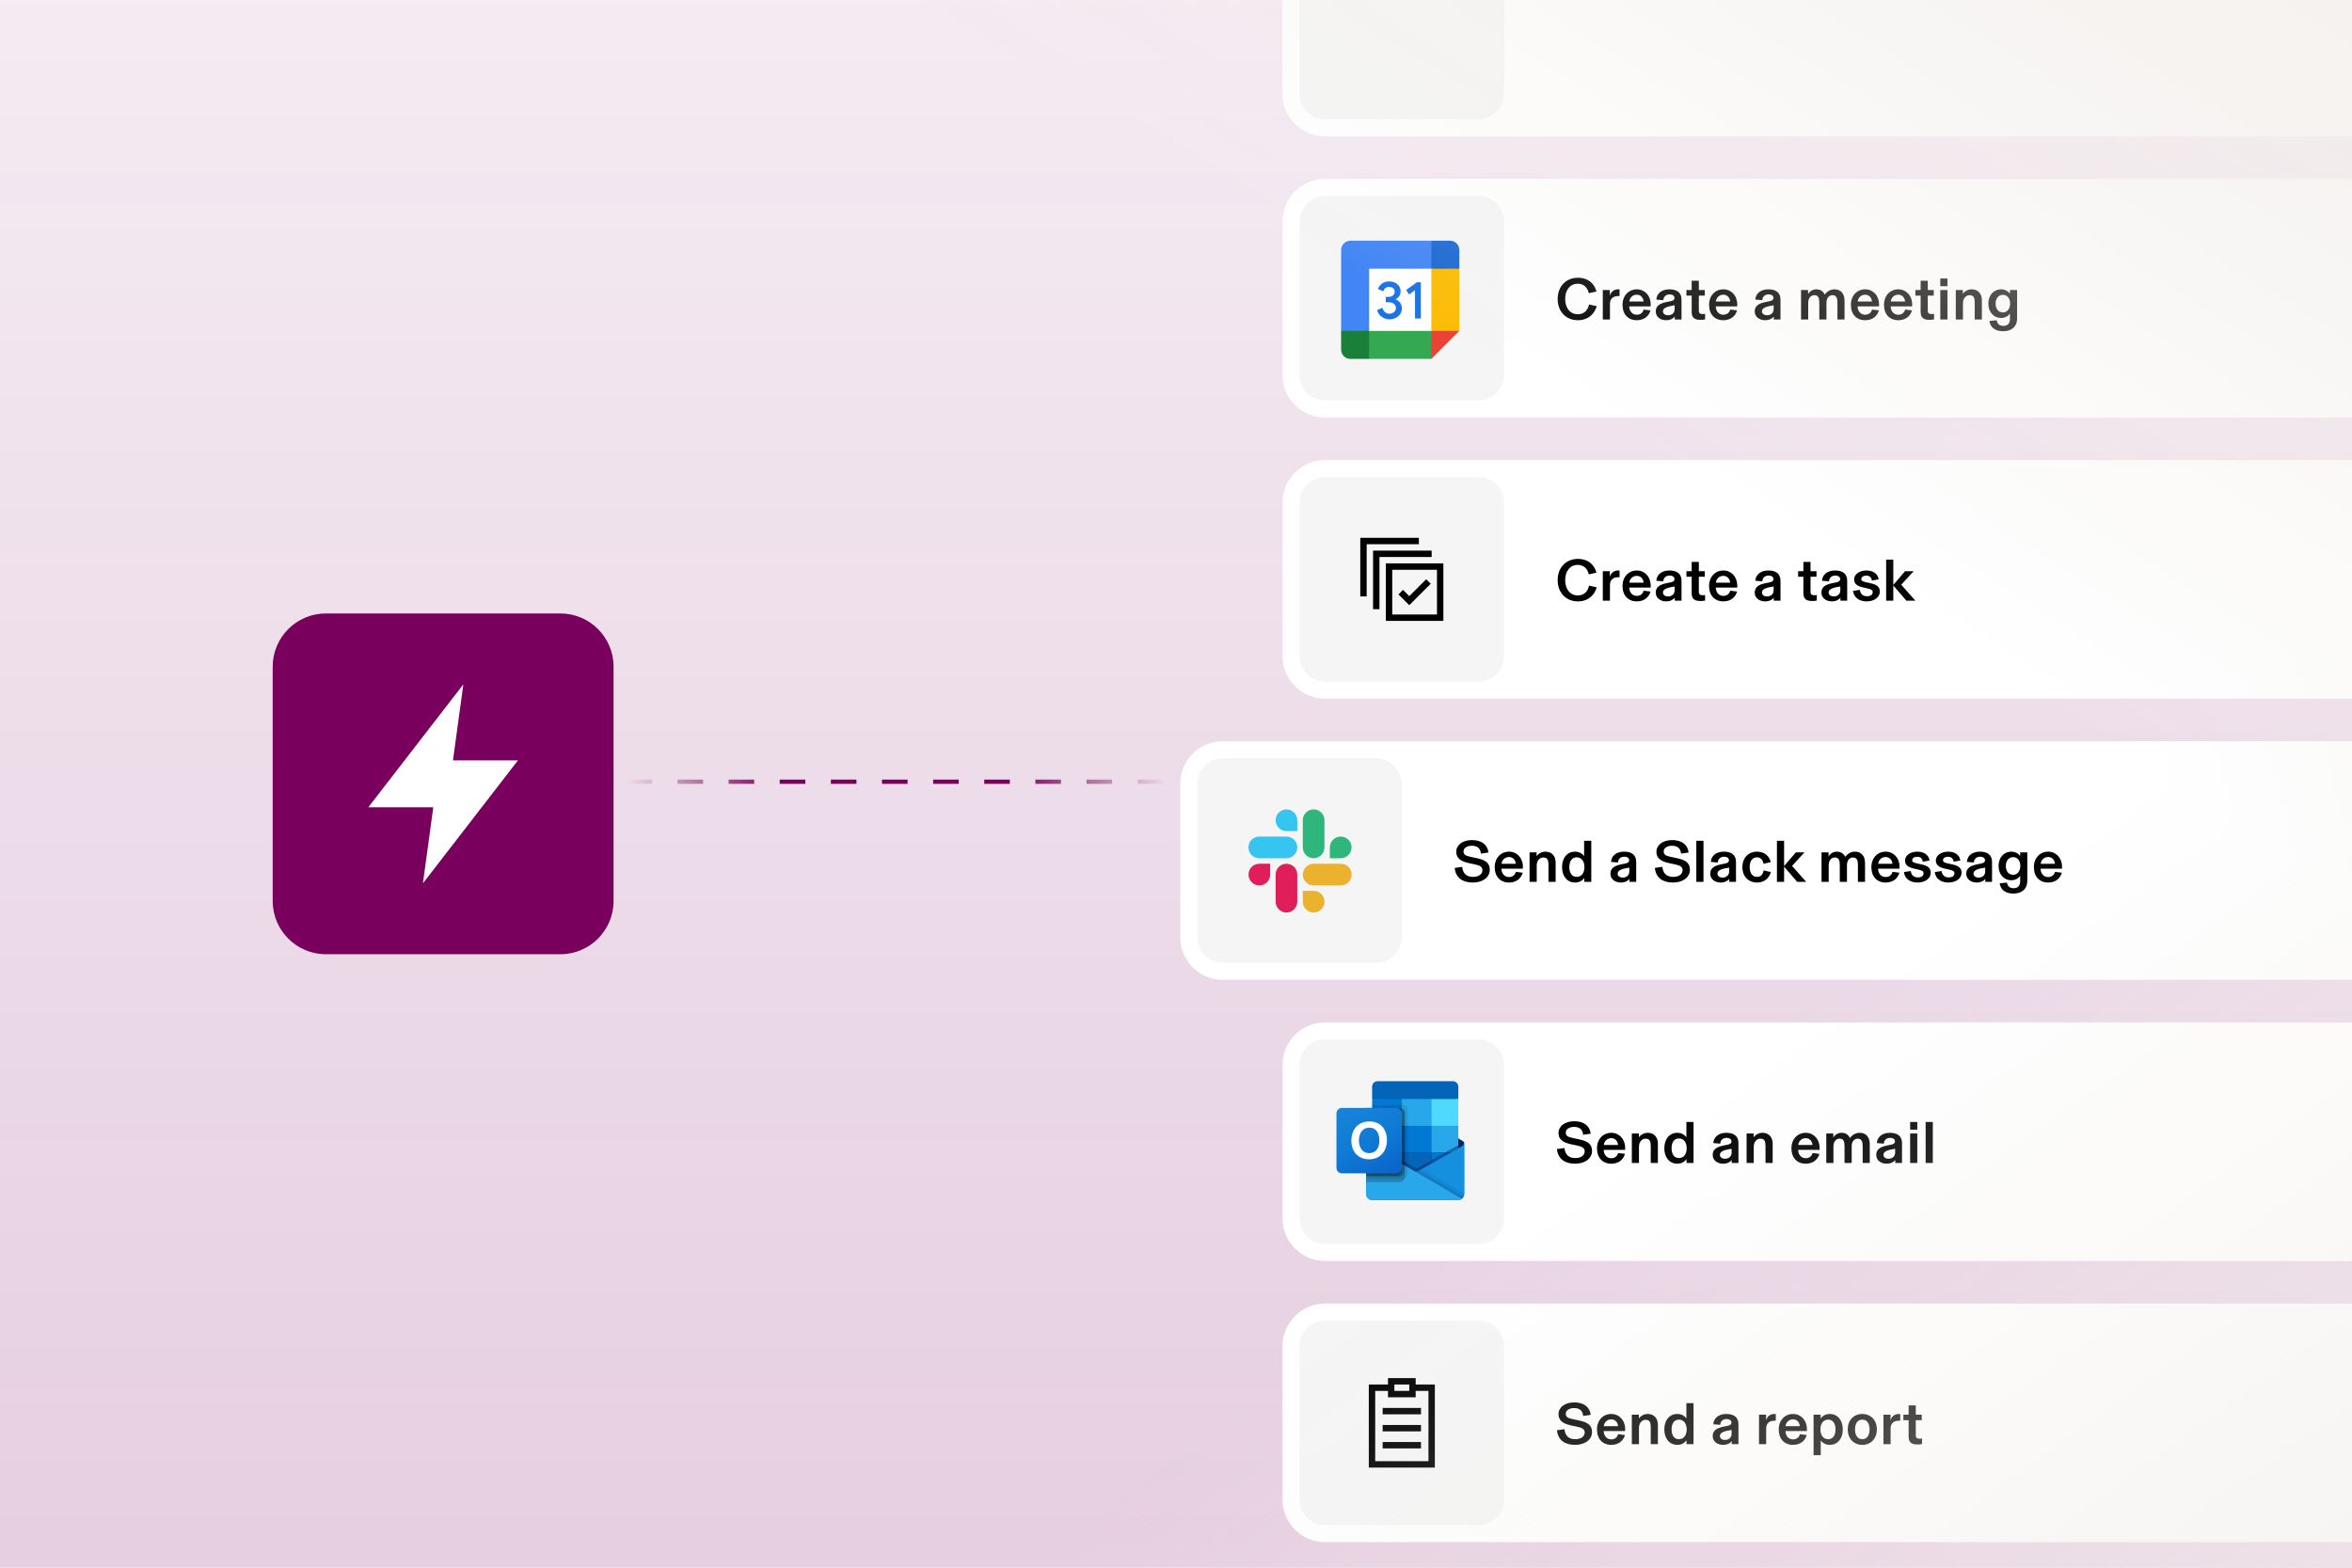 <svg width="552" height="368" viewBox="0 0 552 368" fill="none" xmlns="http://www.w3.org/2000/svg">
<g clip-path="url(#clip0_8947_8231)">
<rect width="552" height="368" fill="white"/>
<rect width="552" height="368" fill="url(#paint0_linear_8947_8231)"/>
<line x1="147" y1="183.5" x2="274" y2="183.5" stroke="url(#paint1_linear_8947_8231)" stroke-dasharray="6 6"/>
<path d="M131.5 144H76.5C69.596 144 64 149.596 64 156.5V211.5C64 218.404 69.596 224 76.5 224H131.5C138.404 224 144 218.404 144 211.5V156.5C144 149.596 138.404 144 131.5 144Z" fill="#7A005D"/>
<path d="M106.309 178.5L108.745 160.642L86.445 189.5H101.691L99.256 207.358L121.555 178.5L106.309 178.5Z" fill="white"/>
<g filter="url(#filter0_d_8947_8231)">
<path d="M301 -32C301 -37.523 305.477 -42 311 -42H592C597.523 -42 602 -37.523 602 -32V4C602 9.523 597.523 14 592 14H311C305.477 14 301 9.523 301 4V-32Z" fill="white"/>
<g clip-path="url(#clip1_8947_8231)">
<rect width="48" height="48" transform="translate(305 -38)" fill="#F5F5F5"/>
</g>
</g>
<g filter="url(#filter1_d_8947_8231)">
<path d="M301 34C301 28.477 305.477 24 311 24H592C597.523 24 602 28.477 602 34V70C602 75.523 597.523 80 592 80H311C305.477 80 301 75.523 301 70V34Z" fill="white"/>
<g clip-path="url(#clip2_8947_8231)">
<rect width="48" height="48" transform="translate(305 28)" fill="#F5F5F5"/>
<g clip-path="url(#clip3_8947_8231)">
<path d="M335.928 45.072L329.355 44.342L321.322 45.072L320.592 52.375L321.322 59.678L328.625 60.59L335.928 59.678L336.658 52.193L335.928 45.072Z" fill="white"/>
<path d="M324.318 56.403C323.773 56.034 323.395 55.495 323.188 54.783L324.455 54.261C324.57 54.699 324.771 55.039 325.058 55.28C325.343 55.521 325.689 55.639 326.095 55.639C326.509 55.639 326.865 55.513 327.163 55.261C327.46 55.009 327.61 54.688 327.61 54.299C327.61 53.901 327.453 53.576 327.139 53.324C326.825 53.073 326.431 52.947 325.96 52.947H325.228V51.692H325.885C326.29 51.692 326.631 51.583 326.909 51.364C327.186 51.145 327.325 50.845 327.325 50.464C327.325 50.124 327.201 49.854 326.953 49.651C326.705 49.449 326.39 49.346 326.009 49.346C325.636 49.346 325.341 49.445 325.122 49.644C324.902 49.843 324.744 50.088 324.643 50.376L323.389 49.854C323.555 49.383 323.86 48.967 324.307 48.607C324.755 48.247 325.326 48.067 326.02 48.067C326.533 48.067 326.995 48.165 327.404 48.364C327.813 48.563 328.134 48.839 328.366 49.189C328.598 49.542 328.713 49.936 328.713 50.374C328.713 50.822 328.605 51.199 328.39 51.51C328.174 51.82 327.909 52.057 327.595 52.224V52.298C328.01 52.472 328.348 52.737 328.614 53.093C328.879 53.449 329.012 53.874 329.012 54.371C329.012 54.867 328.886 55.311 328.634 55.7C328.382 56.089 328.033 56.395 327.592 56.618C327.148 56.841 326.65 56.954 326.096 56.954C325.456 56.956 324.864 56.771 324.318 56.403Z" fill="#1A73E8"/>
<path d="M332.094 50.115L330.71 51.121L330.014 50.066L332.51 48.265H333.467V56.757H332.094V50.115Z" fill="#1A73E8"/>
<path d="M335.928 66.25L342.5 59.678L339.214 58.217L335.928 59.678L334.467 62.964L335.928 66.25Z" fill="#EA4335"/>
<path d="M319.862 62.964L321.322 66.25H335.928V59.678H321.322L319.862 62.964Z" fill="#34A853"/>
<path d="M316.941 38.5C315.73 38.5 314.75 39.48 314.75 40.691V59.678L318.036 61.138L321.322 59.678V45.072H335.928L337.388 41.786L335.928 38.5H316.941Z" fill="#4285F4"/>
<path d="M314.75 59.678V64.059C314.75 65.27 315.73 66.25 316.941 66.25H321.322V59.678H314.75Z" fill="#188038"/>
<path d="M335.928 45.072V59.678H342.5V45.072L339.214 43.612L335.928 45.072Z" fill="#FBBC04"/>
<path d="M342.5 45.072V40.691C342.5 39.48 341.52 38.5 340.309 38.5H335.928V45.072H342.5Z" fill="#1967D2"/>
</g>
</g>
<path d="M370.32 57.168C367.52 57.168 365.574 55.124 365.574 52.184C365.574 49.286 367.478 47.2 370.334 47.2C372.91 47.2 374.296 48.81 374.674 50.434L372.868 50.826C372.686 49.762 371.874 48.6 370.292 48.6C368.444 48.6 367.338 50.126 367.338 52.184C367.338 54.242 368.444 55.768 370.32 55.768C371.916 55.768 372.686 54.676 372.938 53.472L374.744 53.864C374.226 55.712 372.728 57.168 370.32 57.168ZM379.765 49.916C379.877 49.916 379.975 49.916 380.101 49.93V51.512C379.961 51.498 379.905 51.498 379.807 51.498C378.575 51.498 377.847 52.114 377.847 53.332V57H376.167V50.084H377.819V51.414C378.043 50.602 378.701 49.916 379.765 49.916ZM387.404 53.43V53.92H382.364C382.42 55.096 383.092 55.88 384.156 55.88C385.024 55.88 385.584 55.362 385.752 54.662L387.362 54.858C387.054 56.006 386.074 57.168 384.142 57.168C382.112 57.168 380.796 55.782 380.796 53.556C380.796 51.4 382.224 49.916 384.156 49.916C386.018 49.916 387.404 51.414 387.404 53.43ZM382.392 52.772H385.738C385.682 51.932 385.108 51.176 384.142 51.176C383.148 51.176 382.49 51.904 382.392 52.772ZM391.029 57.168C389.741 57.168 388.593 56.412 388.593 55.096C388.593 53.808 389.531 53.234 391.071 52.912L392.023 52.716C392.639 52.59 392.989 52.436 392.989 51.904C392.989 51.456 392.583 51.106 391.841 51.106C390.973 51.106 390.413 51.652 390.371 52.464L388.733 52.324C388.817 50.91 389.979 49.916 391.785 49.916C393.563 49.916 394.641 50.672 394.641 52.324V57H393.059V56.314H393.045C392.723 56.776 391.995 57.168 391.029 57.168ZM391.491 56.006C392.373 56.006 393.031 55.46 393.031 54.564V53.668C392.205 53.794 391.561 53.934 391.127 54.116C390.623 54.326 390.287 54.606 390.287 55.068C390.287 55.67 390.805 56.006 391.491 56.006ZM399.071 57.084C398.119 57.084 397.433 56.804 397.167 56.132C397.055 55.852 397.027 55.502 397.027 55.096V51.386H395.795V50.084H397.027V47.9H398.707V50.084H400.107V51.386H398.707V54.956C398.707 55.53 399.043 55.726 399.589 55.726C399.827 55.726 399.967 55.712 400.177 55.684V56.972C399.785 57.056 399.449 57.084 399.071 57.084ZM407.718 53.43V53.92H402.678C402.734 55.096 403.406 55.88 404.47 55.88C405.338 55.88 405.898 55.362 406.066 54.662L407.676 54.858C407.368 56.006 406.388 57.168 404.456 57.168C402.426 57.168 401.11 55.782 401.11 53.556C401.11 51.4 402.538 49.916 404.47 49.916C406.332 49.916 407.718 51.414 407.718 53.43ZM402.706 52.772H406.052C405.996 51.932 405.422 51.176 404.456 51.176C403.462 51.176 402.804 51.904 402.706 52.772ZM414.26 57.168C412.972 57.168 411.824 56.412 411.824 55.096C411.824 53.808 412.762 53.234 414.302 52.912L415.254 52.716C415.87 52.59 416.22 52.436 416.22 51.904C416.22 51.456 415.814 51.106 415.072 51.106C414.204 51.106 413.644 51.652 413.602 52.464L411.964 52.324C412.048 50.91 413.21 49.916 415.016 49.916C416.794 49.916 417.872 50.672 417.872 52.324V57H416.29V56.314H416.276C415.954 56.776 415.226 57.168 414.26 57.168ZM414.722 56.006C415.604 56.006 416.262 55.46 416.262 54.564V53.668C415.436 53.794 414.792 53.934 414.358 54.116C413.854 54.326 413.518 54.606 413.518 55.068C413.518 55.67 414.036 56.006 414.722 56.006ZM424.376 57H422.696V50.084H424.348V50.994L424.376 50.98C424.684 50.476 425.342 49.916 426.308 49.916C427.204 49.916 427.918 50.378 428.24 51.134C428.618 50.686 429.304 49.916 430.55 49.916C431.95 49.916 432.902 50.854 432.902 52.576V57H431.236V53.024C431.236 52.002 430.998 51.288 430.06 51.288C429.318 51.288 428.66 51.89 428.66 53.094V57H426.98V53.094C426.98 51.988 426.784 51.288 425.818 51.288C425.076 51.288 424.376 51.89 424.376 53.094V57ZM441.001 53.43V53.92H435.961C436.017 55.096 436.689 55.88 437.753 55.88C438.621 55.88 439.181 55.362 439.349 54.662L440.959 54.858C440.651 56.006 439.671 57.168 437.739 57.168C435.709 57.168 434.393 55.782 434.393 53.556C434.393 51.4 435.821 49.916 437.753 49.916C439.615 49.916 441.001 51.414 441.001 53.43ZM435.989 52.772H439.335C439.279 51.932 438.705 51.176 437.739 51.176C436.745 51.176 436.087 51.904 435.989 52.772ZM448.771 53.43V53.92H443.731C443.787 55.096 444.459 55.88 445.523 55.88C446.391 55.88 446.951 55.362 447.119 54.662L448.729 54.858C448.421 56.006 447.441 57.168 445.509 57.168C443.479 57.168 442.163 55.782 442.163 53.556C442.163 51.4 443.591 49.916 445.523 49.916C447.385 49.916 448.771 51.414 448.771 53.43ZM443.759 52.772H447.105C447.049 51.932 446.475 51.176 445.509 51.176C444.515 51.176 443.857 51.904 443.759 52.772ZM452.805 57.084C451.853 57.084 451.167 56.804 450.901 56.132C450.789 55.852 450.761 55.502 450.761 55.096V51.386H449.529V50.084H450.761V47.9H452.441V50.084H453.841V51.386H452.441V54.956C452.441 55.53 452.777 55.726 453.323 55.726C453.561 55.726 453.701 55.712 453.911 55.684V56.972C453.519 57.056 453.183 57.084 452.805 57.084ZM457.054 49.188H455.374V47.368H457.054V49.188ZM457.054 57H455.374V50.084H457.054V57ZM460.694 57H459.014V50.084H460.666V50.952H460.68C461.058 50.434 461.786 49.916 462.78 49.916C464.068 49.916 465.132 50.798 465.132 52.436V57H463.452V53.066C463.452 51.946 463.256 51.288 462.234 51.288C461.366 51.288 460.694 52.1 460.694 53.136V57ZM470.124 59.758C468.29 59.758 467.072 58.834 466.918 57.336L468.626 57.182C468.766 58.064 469.284 58.498 470.194 58.498C471.104 58.498 471.72 58.008 471.72 56.874V55.614C471.3 56.202 470.586 56.636 469.62 56.636C467.94 56.636 466.652 55.278 466.652 53.276C466.652 51.274 467.94 49.916 469.62 49.916C470.586 49.916 471.3 50.35 471.72 50.938V50.084H473.4V56.748C473.4 58.778 472 59.758 470.124 59.758ZM470.068 55.348C471.076 55.348 471.762 54.48 471.762 53.276C471.762 52.072 471.118 51.204 470.068 51.204C468.99 51.204 468.36 52.128 468.36 53.276C468.36 54.424 468.976 55.348 470.068 55.348Z" fill="black"/>
</g>
<g filter="url(#filter2_d_8947_8231)">
<path d="M301 100C301 94.477 305.477 90 311 90H592C597.523 90 602 94.477 602 100V136C602 141.523 597.523 146 592 146H311C305.477 146 301 141.523 301 136V100Z" fill="white"/>
<path d="M305 100C305 96.686 307.686 94 311 94H347C350.314 94 353 96.686 353 100V136C353 139.314 350.314 142 347 142H311C307.686 142 305 139.314 305 136V100Z" fill="#F5F5F5"/>
<path d="M319.25 108.25H333V109.75H320.75V122H319.25V108.25Z" fill="black"/>
<path d="M336 111.25H322.25V125H323.75V112.75H336V111.25Z" fill="black"/>
<path d="M330.75 124.061L335.78 119.031L334.719 117.97L330.749 121.94L329.279 120.47L328.218 121.531L330.748 124.061H330.75Z" fill="black"/>
<path d="M338.75 114.25H325.25V127.75H338.75V114.25ZM326.75 126.25V115.75H337.25V126.25H326.75Z" fill="black"/>
<path d="M370.32 123.168C367.52 123.168 365.574 121.124 365.574 118.184C365.574 115.286 367.478 113.2 370.334 113.2C372.91 113.2 374.296 114.81 374.674 116.434L372.868 116.826C372.686 115.762 371.874 114.6 370.292 114.6C368.444 114.6 367.338 116.126 367.338 118.184C367.338 120.242 368.444 121.768 370.32 121.768C371.916 121.768 372.686 120.676 372.938 119.472L374.744 119.864C374.226 121.712 372.728 123.168 370.32 123.168ZM379.765 115.916C379.877 115.916 379.975 115.916 380.101 115.93V117.512C379.961 117.498 379.905 117.498 379.807 117.498C378.575 117.498 377.847 118.114 377.847 119.332V123H376.167V116.084H377.819V117.414C378.043 116.602 378.701 115.916 379.765 115.916ZM387.404 119.43V119.92H382.364C382.42 121.096 383.092 121.88 384.156 121.88C385.024 121.88 385.584 121.362 385.752 120.662L387.362 120.858C387.054 122.006 386.074 123.168 384.142 123.168C382.112 123.168 380.796 121.782 380.796 119.556C380.796 117.4 382.224 115.916 384.156 115.916C386.018 115.916 387.404 117.414 387.404 119.43ZM382.392 118.772H385.738C385.682 117.932 385.108 117.176 384.142 117.176C383.148 117.176 382.49 117.904 382.392 118.772ZM391.029 123.168C389.741 123.168 388.593 122.412 388.593 121.096C388.593 119.808 389.531 119.234 391.071 118.912L392.023 118.716C392.639 118.59 392.989 118.436 392.989 117.904C392.989 117.456 392.583 117.106 391.841 117.106C390.973 117.106 390.413 117.652 390.371 118.464L388.733 118.324C388.817 116.91 389.979 115.916 391.785 115.916C393.563 115.916 394.641 116.672 394.641 118.324V123H393.059V122.314H393.045C392.723 122.776 391.995 123.168 391.029 123.168ZM391.491 122.006C392.373 122.006 393.031 121.46 393.031 120.564V119.668C392.205 119.794 391.561 119.934 391.127 120.116C390.623 120.326 390.287 120.606 390.287 121.068C390.287 121.67 390.805 122.006 391.491 122.006ZM399.071 123.084C398.119 123.084 397.433 122.804 397.167 122.132C397.055 121.852 397.027 121.502 397.027 121.096V117.386H395.795V116.084H397.027V113.9H398.707V116.084H400.107V117.386H398.707V120.956C398.707 121.53 399.043 121.726 399.589 121.726C399.827 121.726 399.967 121.712 400.177 121.684V122.972C399.785 123.056 399.449 123.084 399.071 123.084ZM407.718 119.43V119.92H402.678C402.734 121.096 403.406 121.88 404.47 121.88C405.338 121.88 405.898 121.362 406.066 120.662L407.676 120.858C407.368 122.006 406.388 123.168 404.456 123.168C402.426 123.168 401.11 121.782 401.11 119.556C401.11 117.4 402.538 115.916 404.47 115.916C406.332 115.916 407.718 117.414 407.718 119.43ZM402.706 118.772H406.052C405.996 117.932 405.422 117.176 404.456 117.176C403.462 117.176 402.804 117.904 402.706 118.772ZM414.26 123.168C412.972 123.168 411.824 122.412 411.824 121.096C411.824 119.808 412.762 119.234 414.302 118.912L415.254 118.716C415.87 118.59 416.22 118.436 416.22 117.904C416.22 117.456 415.814 117.106 415.072 117.106C414.204 117.106 413.644 117.652 413.602 118.464L411.964 118.324C412.048 116.91 413.21 115.916 415.016 115.916C416.794 115.916 417.872 116.672 417.872 118.324V123H416.29V122.314H416.276C415.954 122.776 415.226 123.168 414.26 123.168ZM414.722 122.006C415.604 122.006 416.262 121.46 416.262 120.564V119.668C415.436 119.794 414.792 119.934 414.358 120.116C413.854 120.326 413.518 120.606 413.518 121.068C413.518 121.67 414.036 122.006 414.722 122.006ZM425.286 123.084C424.334 123.084 423.648 122.804 423.382 122.132C423.27 121.852 423.242 121.502 423.242 121.096V117.386H422.01V116.084H423.242V113.9H424.922V116.084H426.322V117.386H424.922V120.956C424.922 121.53 425.258 121.726 425.804 121.726C426.042 121.726 426.182 121.712 426.392 121.684V122.972C426 123.056 425.664 123.084 425.286 123.084ZM429.912 123.168C428.624 123.168 427.476 122.412 427.476 121.096C427.476 119.808 428.414 119.234 429.954 118.912L430.906 118.716C431.522 118.59 431.872 118.436 431.872 117.904C431.872 117.456 431.466 117.106 430.724 117.106C429.856 117.106 429.296 117.652 429.254 118.464L427.616 118.324C427.7 116.91 428.862 115.916 430.668 115.916C432.446 115.916 433.524 116.672 433.524 118.324V123H431.942V122.314H431.928C431.606 122.776 430.878 123.168 429.912 123.168ZM430.374 122.006C431.256 122.006 431.914 121.46 431.914 120.564V119.668C431.088 119.794 430.444 119.934 430.01 120.116C429.506 120.326 429.17 120.606 429.17 121.068C429.17 121.67 429.688 122.006 430.374 122.006ZM438.106 123.168C436.384 123.168 435.068 122.3 434.9 120.704L436.496 120.466C436.622 121.474 437.252 121.964 438.204 121.964C439.016 121.964 439.506 121.6 439.506 121.012C439.506 120.55 439.24 120.34 438.288 120.13L437.238 119.892C435.992 119.612 435.152 119.122 435.152 118.002C435.152 116.798 436.398 115.916 438.05 115.916C439.604 115.916 440.738 116.7 440.906 118.002L439.31 118.282C439.268 117.638 438.834 117.12 438.022 117.12C437.294 117.12 436.832 117.456 436.832 117.932C436.832 118.394 437.28 118.52 438.022 118.688L439.072 118.926C440.458 119.234 441.186 119.724 441.186 120.872C441.186 122.258 439.8 123.168 438.106 123.168ZM446.21 119.262L449.528 123H447.414L444.348 119.444V123H442.668V113.368H444.348V119.304L447.106 116.084H449.136L446.21 119.262Z" fill="black"/>
</g>
<g filter="url(#filter3_d_8947_8231)">
<path d="M277 166C277 160.477 281.477 156 287 156H592C597.523 156 602 160.477 602 166V202C602 207.523 597.523 212 592 212H287C281.477 212 277 207.523 277 202V166Z" fill="white"/>
<g clip-path="url(#clip4_8947_8231)">
<rect width="48" height="48" transform="translate(281 160)" fill="#F5F5F5"/>
<path d="M298.106 187.3C298.106 188.707 296.969 189.844 295.562 189.844C294.156 189.844 293.019 188.707 293.019 187.3C293.019 185.894 294.156 184.757 295.562 184.757H298.106V187.3ZM299.378 187.3C299.378 185.894 300.515 184.757 301.921 184.757C303.328 184.757 304.465 185.894 304.465 187.3V193.659C304.465 195.066 303.328 196.203 301.921 196.203C300.515 196.203 299.378 195.066 299.378 193.659V187.3Z" fill="#E01E5A"/>
<path d="M301.922 177.087C300.515 177.087 299.378 175.95 299.378 174.544C299.378 173.137 300.515 172 301.922 172C303.328 172 304.465 173.137 304.465 174.544V177.087H301.922ZM301.922 178.378C303.328 178.378 304.465 179.515 304.465 180.922C304.465 182.329 303.328 183.466 301.922 183.466H295.543C294.137 183.466 293 182.329 293 180.922C293 179.515 294.137 178.378 295.543 178.378H301.922Z" fill="#36C5F0"/>
<path d="M312.115 180.922C312.115 179.515 313.252 178.378 314.659 178.378C316.066 178.378 317.203 179.515 317.203 180.922C317.203 182.329 316.066 183.466 314.659 183.466H312.115V180.922ZM310.844 180.922C310.844 182.329 309.707 183.466 308.3 183.466C306.893 183.466 305.756 182.329 305.756 180.922V174.544C305.756 173.137 306.893 172 308.3 172C309.707 172 310.844 173.137 310.844 174.544V180.922Z" fill="#2EB67D"/>
<path d="M308.3 191.116C309.707 191.116 310.844 192.253 310.844 193.659C310.844 195.066 309.707 196.203 308.3 196.203C306.893 196.203 305.756 195.066 305.756 193.659V191.116H308.3ZM308.3 189.844C306.893 189.844 305.756 188.707 305.756 187.3C305.756 185.894 306.893 184.757 308.3 184.757H314.678C316.085 184.757 317.222 185.894 317.222 187.3C317.222 188.707 316.085 189.844 314.678 189.844H308.3Z" fill="#ECB22E"/>
</g>
<path d="M345.69 189.168C343.52 189.168 341.672 188.272 341.406 185.738L343.17 185.486C343.352 187.11 344.22 187.838 345.704 187.838C347.02 187.838 347.916 187.236 347.916 186.256C347.916 185.5 347.356 185.164 346.166 184.912L344.78 184.618C342.932 184.226 341.77 183.526 341.77 181.958C341.77 180.39 343.212 179.2 345.494 179.2C347.664 179.2 349.134 180.264 349.33 182.126L347.552 182.378C347.468 181.202 346.754 180.53 345.452 180.53C344.248 180.53 343.478 181.104 343.478 181.86C343.478 182.686 344.038 182.896 345.2 183.148L346.586 183.442C348.658 183.876 349.638 184.59 349.638 186.13C349.638 188.118 347.748 189.168 345.69 189.168ZM357.411 185.43V185.92H352.371C352.427 187.096 353.099 187.88 354.163 187.88C355.031 187.88 355.591 187.362 355.759 186.662L357.369 186.858C357.061 188.006 356.081 189.168 354.149 189.168C352.119 189.168 350.803 187.782 350.803 185.556C350.803 183.4 352.231 181.916 354.163 181.916C356.025 181.916 357.411 183.414 357.411 185.43ZM352.399 184.772H355.745C355.689 183.932 355.115 183.176 354.149 183.176C353.155 183.176 352.497 183.904 352.399 184.772ZM360.659 189H358.979V182.084H360.631V182.952H360.645C361.023 182.434 361.751 181.916 362.745 181.916C364.033 181.916 365.097 182.798 365.097 184.436V189H363.417V185.066C363.417 183.946 363.221 183.288 362.199 183.288C361.331 183.288 360.659 184.1 360.659 185.136V189ZM369.669 189.168C367.779 189.168 366.603 187.656 366.603 185.542C366.603 183.428 367.779 181.916 369.669 181.916C370.747 181.916 371.433 182.476 371.783 182.952V179.368H373.463V189H371.811V188.09C371.475 188.58 370.789 189.168 369.669 189.168ZM370.033 187.838C371.125 187.838 371.853 186.97 371.853 185.542C371.853 184.114 371.125 183.246 370.033 183.246C368.913 183.246 368.311 184.17 368.311 185.542C368.311 186.914 368.913 187.838 370.033 187.838ZM380.394 189.168C379.106 189.168 377.958 188.412 377.958 187.096C377.958 185.808 378.896 185.234 380.436 184.912L381.388 184.716C382.004 184.59 382.354 184.436 382.354 183.904C382.354 183.456 381.948 183.106 381.206 183.106C380.338 183.106 379.778 183.652 379.736 184.464L378.098 184.324C378.182 182.91 379.344 181.916 381.15 181.916C382.928 181.916 384.006 182.672 384.006 184.324V189H382.424V188.314H382.41C382.088 188.776 381.36 189.168 380.394 189.168ZM380.856 188.006C381.738 188.006 382.396 187.46 382.396 186.564V185.668C381.57 185.794 380.926 185.934 380.492 186.116C379.988 186.326 379.652 186.606 379.652 187.068C379.652 187.67 380.17 188.006 380.856 188.006ZM392.667 189.168C390.497 189.168 388.649 188.272 388.383 185.738L390.147 185.486C390.329 187.11 391.197 187.838 392.681 187.838C393.997 187.838 394.893 187.236 394.893 186.256C394.893 185.5 394.333 185.164 393.143 184.912L391.757 184.618C389.909 184.226 388.747 183.526 388.747 181.958C388.747 180.39 390.189 179.2 392.471 179.2C394.641 179.2 396.111 180.264 396.307 182.126L394.529 182.378C394.445 181.202 393.731 180.53 392.429 180.53C391.225 180.53 390.455 181.104 390.455 181.86C390.455 182.686 391.015 182.896 392.177 183.148L393.563 183.442C395.635 183.876 396.615 184.59 396.615 186.13C396.615 188.118 394.725 189.168 392.667 189.168ZM399.798 189H398.118V179.368H399.798V189ZM403.816 189.168C402.528 189.168 401.38 188.412 401.38 187.096C401.38 185.808 402.318 185.234 403.858 184.912L404.81 184.716C405.426 184.59 405.776 184.436 405.776 183.904C405.776 183.456 405.37 183.106 404.628 183.106C403.76 183.106 403.2 183.652 403.158 184.464L401.52 184.324C401.604 182.91 402.766 181.916 404.572 181.916C406.35 181.916 407.428 182.672 407.428 184.324V189H405.846V188.314H405.832C405.51 188.776 404.782 189.168 403.816 189.168ZM404.278 188.006C405.16 188.006 405.818 187.46 405.818 186.564V185.668C404.992 185.794 404.348 185.934 403.914 186.116C403.41 186.326 403.074 186.606 403.074 187.068C403.074 187.67 403.592 188.006 404.278 188.006ZM412.374 189.168C410.344 189.168 408.93 187.74 408.93 185.556C408.93 183.344 410.372 181.916 412.36 181.916C414.18 181.916 415.23 182.994 415.594 184.366L413.886 184.772C413.76 183.89 413.214 183.246 412.346 183.246C411.31 183.246 410.638 184.114 410.638 185.542C410.638 187.026 411.338 187.838 412.374 187.838C413.214 187.838 413.76 187.292 413.914 186.312L415.622 186.718C415.202 188.076 414.166 189.168 412.374 189.168ZM420.58 185.262L423.898 189H421.784L418.718 185.444V189H417.038V179.368H418.718V185.304L421.476 182.084H423.506L420.58 185.262ZM429.184 189H427.504V182.084H429.156V182.994L429.184 182.98C429.492 182.476 430.15 181.916 431.116 181.916C432.012 181.916 432.726 182.378 433.048 183.134C433.426 182.686 434.112 181.916 435.358 181.916C436.758 181.916 437.71 182.854 437.71 184.576V189H436.044V185.024C436.044 184.002 435.806 183.288 434.868 183.288C434.126 183.288 433.468 183.89 433.468 185.094V189H431.788V185.094C431.788 183.988 431.592 183.288 430.626 183.288C429.884 183.288 429.184 183.89 429.184 185.094V189ZM445.81 185.43V185.92H440.77C440.826 187.096 441.498 187.88 442.562 187.88C443.43 187.88 443.99 187.362 444.158 186.662L445.768 186.858C445.46 188.006 444.48 189.168 442.548 189.168C440.518 189.168 439.202 187.782 439.202 185.556C439.202 183.4 440.63 181.916 442.562 181.916C444.424 181.916 445.81 183.414 445.81 185.43ZM440.798 184.772H444.144C444.088 183.932 443.514 183.176 442.548 183.176C441.554 183.176 440.896 183.904 440.798 184.772ZM450.051 189.168C448.329 189.168 447.013 188.3 446.845 186.704L448.441 186.466C448.567 187.474 449.197 187.964 450.149 187.964C450.961 187.964 451.451 187.6 451.451 187.012C451.451 186.55 451.185 186.34 450.233 186.13L449.183 185.892C447.937 185.612 447.097 185.122 447.097 184.002C447.097 182.798 448.343 181.916 449.995 181.916C451.549 181.916 452.683 182.7 452.851 184.002L451.255 184.282C451.213 183.638 450.779 183.12 449.967 183.12C449.239 183.12 448.777 183.456 448.777 183.932C448.777 184.394 449.225 184.52 449.967 184.688L451.017 184.926C452.403 185.234 453.131 185.724 453.131 186.872C453.131 188.258 451.745 189.168 450.051 189.168ZM457.288 189.168C455.566 189.168 454.25 188.3 454.082 186.704L455.678 186.466C455.804 187.474 456.434 187.964 457.386 187.964C458.198 187.964 458.688 187.6 458.688 187.012C458.688 186.55 458.422 186.34 457.47 186.13L456.42 185.892C455.174 185.612 454.334 185.122 454.334 184.002C454.334 182.798 455.58 181.916 457.232 181.916C458.786 181.916 459.92 182.7 460.088 184.002L458.492 184.282C458.45 183.638 458.016 183.12 457.204 183.12C456.476 183.12 456.014 183.456 456.014 183.932C456.014 184.394 456.462 184.52 457.204 184.688L458.254 184.926C459.64 185.234 460.368 185.724 460.368 186.872C460.368 188.258 458.982 189.168 457.288 189.168ZM463.908 189.168C462.62 189.168 461.472 188.412 461.472 187.096C461.472 185.808 462.41 185.234 463.95 184.912L464.902 184.716C465.518 184.59 465.868 184.436 465.868 183.904C465.868 183.456 465.462 183.106 464.72 183.106C463.852 183.106 463.292 183.652 463.25 184.464L461.612 184.324C461.696 182.91 462.858 181.916 464.664 181.916C466.442 181.916 467.52 182.672 467.52 184.324V189H465.938V188.314H465.924C465.602 188.776 464.874 189.168 463.908 189.168ZM464.37 188.006C465.252 188.006 465.91 187.46 465.91 186.564V185.668C465.084 185.794 464.44 185.934 464.006 186.116C463.502 186.326 463.166 186.606 463.166 187.068C463.166 187.67 463.684 188.006 464.37 188.006ZM472.522 191.758C470.688 191.758 469.47 190.834 469.316 189.336L471.024 189.182C471.164 190.064 471.682 190.498 472.592 190.498C473.502 190.498 474.118 190.008 474.118 188.874V187.614C473.698 188.202 472.984 188.636 472.018 188.636C470.338 188.636 469.05 187.278 469.05 185.276C469.05 183.274 470.338 181.916 472.018 181.916C472.984 181.916 473.698 182.35 474.118 182.938V182.084H475.798V188.748C475.798 190.778 474.398 191.758 472.522 191.758ZM472.466 187.348C473.474 187.348 474.16 186.48 474.16 185.276C474.16 184.072 473.516 183.204 472.466 183.204C471.388 183.204 470.758 184.128 470.758 185.276C470.758 186.424 471.374 187.348 472.466 187.348ZM483.947 185.43V185.92H478.907C478.963 187.096 479.635 187.88 480.699 187.88C481.567 187.88 482.127 187.362 482.295 186.662L483.905 186.858C483.597 188.006 482.617 189.168 480.685 189.168C478.655 189.168 477.339 187.782 477.339 185.556C477.339 183.4 478.767 181.916 480.699 181.916C482.561 181.916 483.947 183.414 483.947 185.43ZM478.935 184.772H482.281C482.225 183.932 481.651 183.176 480.685 183.176C479.691 183.176 479.033 183.904 478.935 184.772Z" fill="black"/>
</g>
<g filter="url(#filter4_d_8947_8231)">
<path d="M301 232C301 226.477 305.477 222 311 222H592C597.523 222 602 226.477 602 232V268C602 273.523 597.523 278 592 278H311C305.477 278 301 273.523 301 268V232Z" fill="white"/>
<g clip-path="url(#clip5_8947_8231)">
<rect width="48" height="48" transform="translate(305 226)" fill="#F5F5F5"/>
<g clip-path="url(#clip6_8947_8231)">
<path d="M343.657 250.448C343.659 250.213 343.538 249.995 343.338 249.872H343.334L343.322 249.865L332.926 243.712C332.881 243.682 332.835 243.654 332.787 243.629C332.385 243.422 331.908 243.422 331.507 243.629C331.459 243.654 331.412 243.682 331.368 243.712L320.972 249.865L320.96 249.872C320.642 250.07 320.545 250.488 320.742 250.805C320.8 250.899 320.881 250.977 320.976 251.033L331.371 257.186C331.416 257.216 331.463 257.244 331.511 257.269C331.912 257.476 332.389 257.476 332.79 257.269C332.838 257.244 332.885 257.216 332.93 257.186L343.325 251.033C343.533 250.912 343.659 250.688 343.657 250.448Z" fill="#0A2767"/>
<path d="M322.184 246.339H329.006V252.593H322.184V246.339ZM342.262 239.983V237.122C342.278 236.407 341.712 235.814 340.997 235.797H323.294C322.579 235.814 322.013 236.407 322.029 237.122V239.983L332.495 242.774L342.262 239.983Z" fill="#0364B8"/>
<path d="M322.029 239.983H329.006V246.262H322.029V239.983Z" fill="#0078D4"/>
<path d="M335.983 239.983H329.006V246.262L335.983 252.541H342.262V246.262L335.983 239.983Z" fill="#28A8EA"/>
<path d="M329.006 246.262H335.983V252.541H329.006V246.262Z" fill="#0078D4"/>
<path d="M329.006 252.541H335.983V258.82H329.006V252.541Z" fill="#0364B8"/>
<path d="M322.184 252.593H329.006V258.277H322.184V252.593Z" fill="#14447D"/>
<path d="M335.983 252.541H342.262V258.82H335.983V252.541Z" fill="#0078D4"/>
<path d="M343.338 250.994L343.324 251.001L332.929 256.848C332.884 256.876 332.838 256.902 332.79 256.926C332.613 257.01 332.421 257.057 332.226 257.065L331.658 256.733C331.61 256.709 331.563 256.682 331.518 256.653L320.984 250.641H320.979L320.634 250.448V262.283C320.639 263.073 321.284 263.709 322.073 263.704H342.24C342.252 263.704 342.263 263.698 342.275 263.698C342.442 263.688 342.606 263.653 342.764 263.596C342.831 263.568 342.897 263.534 342.96 263.495C343.006 263.468 343.087 263.41 343.087 263.41C343.444 263.146 343.656 262.728 343.657 262.283V250.448C343.657 250.674 343.535 250.883 343.338 250.994Z" fill="url(#paint2_linear_8947_8231)"/>
<path opacity="0.5" d="M343.099 250.401V251.127L332.229 258.611L320.976 250.645C320.976 250.642 320.973 250.638 320.969 250.638L319.936 250.018V249.494L320.362 249.487L321.262 250.004L321.283 250.011L321.36 250.059C321.36 250.059 331.936 256.094 331.964 256.108L332.369 256.345C332.404 256.331 332.439 256.318 332.48 256.304C332.501 256.29 342.98 250.394 342.98 250.394L343.099 250.401Z" fill="#0A2767"/>
<path d="M343.338 250.994L343.324 251.002L332.929 256.848C332.884 256.876 332.838 256.903 332.79 256.927C332.386 257.124 331.914 257.124 331.51 256.927C331.462 256.903 331.416 256.877 331.371 256.848L320.975 251.002L320.963 250.994C320.762 250.885 320.636 250.676 320.634 250.448V262.283C320.639 263.073 321.283 263.709 322.073 263.704C322.073 263.704 322.073 263.704 322.073 263.704H342.219C343.008 263.709 343.652 263.073 343.657 262.283C343.657 262.283 343.657 262.283 343.657 262.283V250.448C343.657 250.674 343.535 250.883 343.338 250.994Z" fill="#1490DF"/>
<path opacity="0.1" d="M333.081 256.762L332.925 256.849C332.88 256.878 332.833 256.904 332.785 256.928C332.614 257.012 332.428 257.061 332.237 257.073L336.192 261.75L343.091 263.413C343.281 263.27 343.431 263.082 343.529 262.867L333.081 256.762Z" fill="black"/>
<path opacity="0.05" d="M333.785 256.366L332.925 256.849C332.88 256.878 332.833 256.904 332.785 256.928C332.614 257.012 332.428 257.062 332.237 257.073L334.09 262.182L343.094 263.411C343.448 263.145 343.657 262.727 343.657 262.283V262.131L333.785 256.366Z" fill="black"/>
<path d="M322.092 263.704H342.217C342.526 263.705 342.828 263.608 343.078 263.425L331.657 256.735C331.609 256.711 331.563 256.684 331.518 256.655L320.983 250.642H320.978L320.634 250.448V262.243C320.633 263.049 321.286 263.703 322.092 263.704Z" fill="#28A8EA"/>
<path opacity="0.1" d="M330.401 242.657V257.538C330.4 258.06 330.083 258.529 329.599 258.724C329.449 258.789 329.288 258.822 329.125 258.822H320.634V242.076H322.029V241.378H329.125C329.83 241.381 330.4 241.952 330.401 242.657Z" fill="black"/>
<path opacity="0.2" d="M329.704 243.355V258.236C329.706 258.405 329.67 258.572 329.599 258.725C329.405 259.202 328.942 259.515 328.427 259.518H320.634V242.076H328.427C328.629 242.074 328.829 242.124 329.006 242.223C329.434 242.438 329.704 242.876 329.704 243.355Z" fill="black"/>
<path opacity="0.2" d="M329.704 243.355V256.841C329.7 257.545 329.132 258.116 328.427 258.122H320.634V242.076H328.427C328.629 242.074 328.829 242.124 329.006 242.223C329.434 242.438 329.704 242.876 329.704 243.355Z" fill="black"/>
<path opacity="0.2" d="M329.006 243.355V256.841C329.005 257.546 328.435 258.119 327.729 258.122H320.634V242.076H327.729C328.435 242.076 329.006 242.649 329.006 243.354C329.006 243.354 329.006 243.355 329.006 243.355Z" fill="black"/>
<path d="M314.936 242.076H327.727C328.434 242.076 329.006 242.648 329.006 243.355V256.146C329.006 256.852 328.434 257.425 327.727 257.425H314.936C314.23 257.425 313.657 256.852 313.657 256.146V243.355C313.657 242.648 314.23 242.076 314.936 242.076Z" fill="url(#paint3_linear_8947_8231)"/>
<path d="M317.654 247.44C317.969 246.768 318.478 246.206 319.115 245.826C319.82 245.422 320.624 245.221 321.436 245.244C322.189 245.228 322.932 245.419 323.584 245.796C324.197 246.161 324.691 246.697 325.005 247.338C325.348 248.044 325.519 248.821 325.504 249.605C325.52 250.425 325.345 251.237 324.991 251.977C324.669 252.641 324.16 253.196 323.526 253.573C322.849 253.962 322.078 254.158 321.297 254.139C320.528 254.158 319.769 253.965 319.102 253.581C318.483 253.215 317.984 252.679 317.662 252.037C317.317 251.341 317.145 250.573 317.158 249.796C317.144 248.983 317.313 248.178 317.654 247.44ZM319.211 251.228C319.379 251.652 319.664 252.021 320.033 252.29C320.409 252.552 320.859 252.688 321.317 252.676C321.805 252.696 322.286 252.556 322.687 252.277C323.051 252.009 323.329 251.64 323.485 251.215C323.66 250.741 323.747 250.239 323.74 249.734C323.745 249.224 323.664 248.717 323.5 248.234C323.355 247.798 323.086 247.414 322.727 247.128C322.336 246.836 321.856 246.688 321.369 246.709C320.9 246.697 320.44 246.834 320.055 247.099C319.68 247.369 319.389 247.741 319.218 248.17C318.837 249.154 318.835 250.244 319.212 251.229L319.211 251.228Z" fill="white"/>
<path d="M335.983 239.983H342.262V246.262H335.983V239.983Z" fill="#50D9FF"/>
</g>
</g>
<path d="M369.69 255.168C367.52 255.168 365.672 254.272 365.406 251.738L367.17 251.486C367.352 253.11 368.22 253.838 369.704 253.838C371.02 253.838 371.916 253.236 371.916 252.256C371.916 251.5 371.356 251.164 370.166 250.912L368.78 250.618C366.932 250.226 365.77 249.526 365.77 247.958C365.77 246.39 367.212 245.2 369.494 245.2C371.664 245.2 373.134 246.264 373.33 248.126L371.552 248.378C371.468 247.202 370.754 246.53 369.452 246.53C368.248 246.53 367.478 247.104 367.478 247.86C367.478 248.686 368.038 248.896 369.2 249.148L370.586 249.442C372.658 249.876 373.638 250.59 373.638 252.13C373.638 254.118 371.748 255.168 369.69 255.168ZM381.411 251.43V251.92H376.371C376.427 253.096 377.099 253.88 378.163 253.88C379.031 253.88 379.591 253.362 379.759 252.662L381.369 252.858C381.061 254.006 380.081 255.168 378.149 255.168C376.119 255.168 374.803 253.782 374.803 251.556C374.803 249.4 376.231 247.916 378.163 247.916C380.025 247.916 381.411 249.414 381.411 251.43ZM376.399 250.772H379.745C379.689 249.932 379.115 249.176 378.149 249.176C377.155 249.176 376.497 249.904 376.399 250.772ZM384.659 255H382.979V248.084H384.631V248.952H384.645C385.023 248.434 385.751 247.916 386.745 247.916C388.033 247.916 389.097 248.798 389.097 250.436V255H387.417V251.066C387.417 249.946 387.221 249.288 386.199 249.288C385.331 249.288 384.659 250.1 384.659 251.136V255ZM393.669 255.168C391.779 255.168 390.603 253.656 390.603 251.542C390.603 249.428 391.779 247.916 393.669 247.916C394.747 247.916 395.433 248.476 395.783 248.952V245.368H397.463V255H395.811V254.09C395.475 254.58 394.789 255.168 393.669 255.168ZM394.033 253.838C395.125 253.838 395.853 252.97 395.853 251.542C395.853 250.114 395.125 249.246 394.033 249.246C392.913 249.246 392.311 250.17 392.311 251.542C392.311 252.914 392.913 253.838 394.033 253.838ZM404.394 255.168C403.106 255.168 401.958 254.412 401.958 253.096C401.958 251.808 402.896 251.234 404.436 250.912L405.388 250.716C406.004 250.59 406.354 250.436 406.354 249.904C406.354 249.456 405.948 249.106 405.206 249.106C404.338 249.106 403.778 249.652 403.736 250.464L402.098 250.324C402.182 248.91 403.344 247.916 405.15 247.916C406.928 247.916 408.006 248.672 408.006 250.324V255H406.424V254.314H406.41C406.088 254.776 405.36 255.168 404.394 255.168ZM404.856 254.006C405.738 254.006 406.396 253.46 406.396 252.564V251.668C405.57 251.794 404.926 251.934 404.492 252.116C403.988 252.326 403.652 252.606 403.652 253.068C403.652 253.67 404.17 254.006 404.856 254.006ZM411.595 255H409.915V248.084H411.567V248.952H411.581C411.959 248.434 412.687 247.916 413.681 247.916C414.969 247.916 416.033 248.798 416.033 250.436V255H414.353V251.066C414.353 249.946 414.157 249.288 413.135 249.288C412.267 249.288 411.595 250.1 411.595 251.136V255ZM427.048 251.43V251.92H422.008C422.064 253.096 422.736 253.88 423.8 253.88C424.668 253.88 425.228 253.362 425.396 252.662L427.006 252.858C426.698 254.006 425.718 255.168 423.786 255.168C421.756 255.168 420.44 253.782 420.44 251.556C420.44 249.4 421.868 247.916 423.8 247.916C425.662 247.916 427.048 249.414 427.048 251.43ZM422.036 250.772H425.382C425.326 249.932 424.752 249.176 423.786 249.176C422.792 249.176 422.134 249.904 422.036 250.772ZM430.296 255H428.616V248.084H430.268V248.994L430.296 248.98C430.604 248.476 431.262 247.916 432.228 247.916C433.124 247.916 433.838 248.378 434.16 249.134C434.538 248.686 435.224 247.916 436.47 247.916C437.87 247.916 438.822 248.854 438.822 250.576V255H437.156V251.024C437.156 250.002 436.918 249.288 435.98 249.288C435.238 249.288 434.58 249.89 434.58 251.094V255H432.9V251.094C432.9 249.988 432.704 249.288 431.738 249.288C430.996 249.288 430.296 249.89 430.296 251.094V255ZM442.777 255.168C441.489 255.168 440.341 254.412 440.341 253.096C440.341 251.808 441.279 251.234 442.819 250.912L443.771 250.716C444.387 250.59 444.737 250.436 444.737 249.904C444.737 249.456 444.331 249.106 443.589 249.106C442.721 249.106 442.161 249.652 442.119 250.464L440.481 250.324C440.565 248.91 441.727 247.916 443.533 247.916C445.311 247.916 446.389 248.672 446.389 250.324V255H444.807V254.314H444.793C444.471 254.776 443.743 255.168 442.777 255.168ZM443.239 254.006C444.121 254.006 444.779 253.46 444.779 252.564V251.668C443.953 251.794 443.309 251.934 442.875 252.116C442.371 252.326 442.035 252.606 442.035 253.068C442.035 253.67 442.553 254.006 443.239 254.006ZM449.977 247.188H448.297V245.368H449.977V247.188ZM449.977 255H448.297V248.084H449.977V255ZM453.618 255H451.938V245.368H453.618V255Z" fill="black"/>
</g>
<g filter="url(#filter5_d_8947_8231)">
<path d="M301 298C301 292.477 305.477 288 311 288H592C597.523 288 602 292.477 602 298V334C602 339.523 597.523 344 592 344H311C305.477 344 301 339.523 301 334V298Z" fill="white"/>
<path d="M305 298C305 294.686 307.686 292 311 292H347C350.314 292 353 294.686 353 298V334C353 337.314 350.314 340 347 340H311C307.686 340 305 337.314 305 334V298Z" fill="#F5F5F5"/>
<path d="M324.5 322H333.5V320.5H324.5V322ZM324.5 318H333.5V316.5H324.5V318ZM324.5 314H333.5V312.5H324.5V314ZM332.25 307V305.5H325.75V307H321.25V326.5H336.75V307H332.25ZM327.25 307H330.75V308.5H327.25V307ZM335.25 325H322.75V308.5H325.75V310H332.25V308.5H335.25V325Z" fill="black"/>
<path d="M369.69 321.168C367.52 321.168 365.672 320.272 365.406 317.738L367.17 317.486C367.352 319.11 368.22 319.838 369.704 319.838C371.02 319.838 371.916 319.236 371.916 318.256C371.916 317.5 371.356 317.164 370.166 316.912L368.78 316.618C366.932 316.226 365.77 315.526 365.77 313.958C365.77 312.39 367.212 311.2 369.494 311.2C371.664 311.2 373.134 312.264 373.33 314.126L371.552 314.378C371.468 313.202 370.754 312.53 369.452 312.53C368.248 312.53 367.478 313.104 367.478 313.86C367.478 314.686 368.038 314.896 369.2 315.148L370.586 315.442C372.658 315.876 373.638 316.59 373.638 318.13C373.638 320.118 371.748 321.168 369.69 321.168ZM381.411 317.43V317.92H376.371C376.427 319.096 377.099 319.88 378.163 319.88C379.031 319.88 379.591 319.362 379.759 318.662L381.369 318.858C381.061 320.006 380.081 321.168 378.149 321.168C376.119 321.168 374.803 319.782 374.803 317.556C374.803 315.4 376.231 313.916 378.163 313.916C380.025 313.916 381.411 315.414 381.411 317.43ZM376.399 316.772H379.745C379.689 315.932 379.115 315.176 378.149 315.176C377.155 315.176 376.497 315.904 376.399 316.772ZM384.659 321H382.979V314.084H384.631V314.952H384.645C385.023 314.434 385.751 313.916 386.745 313.916C388.033 313.916 389.097 314.798 389.097 316.436V321H387.417V317.066C387.417 315.946 387.221 315.288 386.199 315.288C385.331 315.288 384.659 316.1 384.659 317.136V321ZM393.669 321.168C391.779 321.168 390.603 319.656 390.603 317.542C390.603 315.428 391.779 313.916 393.669 313.916C394.747 313.916 395.433 314.476 395.783 314.952V311.368H397.463V321H395.811V320.09C395.475 320.58 394.789 321.168 393.669 321.168ZM394.033 319.838C395.125 319.838 395.853 318.97 395.853 317.542C395.853 316.114 395.125 315.246 394.033 315.246C392.913 315.246 392.311 316.17 392.311 317.542C392.311 318.914 392.913 319.838 394.033 319.838ZM404.394 321.168C403.106 321.168 401.958 320.412 401.958 319.096C401.958 317.808 402.896 317.234 404.436 316.912L405.388 316.716C406.004 316.59 406.354 316.436 406.354 315.904C406.354 315.456 405.948 315.106 405.206 315.106C404.338 315.106 403.778 315.652 403.736 316.464L402.098 316.324C402.182 314.91 403.344 313.916 405.15 313.916C406.928 313.916 408.006 314.672 408.006 316.324V321H406.424V320.314H406.41C406.088 320.776 405.36 321.168 404.394 321.168ZM404.856 320.006C405.738 320.006 406.396 319.46 406.396 318.564V317.668C405.57 317.794 404.926 317.934 404.492 318.116C403.988 318.326 403.652 318.606 403.652 319.068C403.652 319.67 404.17 320.006 404.856 320.006ZM416.429 313.916C416.541 313.916 416.639 313.916 416.765 313.93V315.512C416.625 315.498 416.569 315.498 416.471 315.498C415.239 315.498 414.511 316.114 414.511 317.332V321H412.831V314.084H414.483V315.414C414.707 314.602 415.365 313.916 416.429 313.916ZM424.068 317.43V317.92H419.028C419.084 319.096 419.756 319.88 420.82 319.88C421.688 319.88 422.248 319.362 422.416 318.662L424.026 318.858C423.718 320.006 422.738 321.168 420.806 321.168C418.776 321.168 417.46 319.782 417.46 317.556C417.46 315.4 418.888 313.916 420.82 313.916C422.682 313.916 424.068 315.414 424.068 317.43ZM419.056 316.772H422.402C422.346 315.932 421.772 315.176 420.806 315.176C419.812 315.176 419.154 315.904 419.056 316.772ZM427.315 323.59H425.635V314.084H427.287V314.994C427.623 314.504 428.309 313.916 429.429 313.916C431.319 313.916 432.495 315.428 432.495 317.542C432.495 319.656 431.319 321.168 429.429 321.168C428.351 321.168 427.665 320.608 427.315 320.132V323.59ZM429.065 319.838C430.185 319.838 430.787 318.914 430.787 317.542C430.787 316.17 430.185 315.246 429.065 315.246C427.973 315.246 427.245 316.114 427.245 317.542C427.245 318.97 427.973 319.838 429.065 319.838ZM437.071 321.168C435.055 321.168 433.655 319.698 433.655 317.542C433.655 315.386 435.055 313.916 437.071 313.916C439.087 313.916 440.487 315.386 440.487 317.542C440.487 319.698 439.087 321.168 437.071 321.168ZM437.071 319.838C438.247 319.838 438.779 318.83 438.779 317.542C438.779 316.254 438.247 315.246 437.071 315.246C435.895 315.246 435.363 316.254 435.363 317.542C435.363 318.83 435.895 319.838 437.071 319.838ZM445.634 313.916C445.746 313.916 445.844 313.916 445.97 313.93V315.512C445.83 315.498 445.774 315.498 445.676 315.498C444.444 315.498 443.716 316.114 443.716 317.332V321H442.036V314.084H443.688V315.414C443.912 314.602 444.57 313.916 445.634 313.916ZM449.989 321.084C449.037 321.084 448.351 320.804 448.085 320.132C447.973 319.852 447.945 319.502 447.945 319.096V315.386H446.713V314.084H447.945V311.9H449.625V314.084H451.025V315.386H449.625V318.956C449.625 319.53 449.961 319.726 450.507 319.726C450.745 319.726 450.885 319.712 451.095 319.684V320.972C450.703 321.056 450.367 321.084 449.989 321.084Z" fill="black"/>
</g>
<g filter="url(#filter6_d_8947_8231)">
<path d="M301 364C301 358.477 305.477 354 311 354H592C597.523 354 602 358.477 602 364V400C602 405.523 597.523 410 592 410H311C305.477 410 301 405.523 301 400V364Z" fill="white"/>
<g clip-path="url(#clip7_8947_8231)">
<rect width="48" height="48" transform="translate(305 358)" fill="#F5F5F5"/>
</g>
</g>
<rect width="552" height="368" fill="url(#paint4_linear_8947_8231)"/>
<rect y="368" width="368" height="552" transform="rotate(-90 0 368)" fill="url(#paint5_linear_8947_8231)"/>
</g>
<defs>
<filter id="filter0_d_8947_8231" x="265" y="-60" width="373" height="128" filterUnits="userSpaceOnUse" color-interpolation-filters="sRGB">
<feFlood flood-opacity="0" result="BackgroundImageFix"/>
<feColorMatrix in="SourceAlpha" type="matrix" values="0 0 0 0 0 0 0 0 0 0 0 0 0 0 0 0 0 0 127 0" result="hardAlpha"/>
<feMorphology radius="4" operator="erode" in="SourceAlpha" result="effect1_dropShadow_8947_8231"/>
<feOffset dy="18"/>
<feGaussianBlur stdDeviation="20"/>
<feColorMatrix type="matrix" values="0 0 0 0 0.157 0 0 0 0 0.086 0 0 0 0 0.114 0 0 0 0.04 0"/>
<feBlend mode="normal" in2="BackgroundImageFix" result="effect1_dropShadow_8947_8231"/>
<feBlend mode="normal" in="SourceGraphic" in2="effect1_dropShadow_8947_8231" result="shape"/>
</filter>
<filter id="filter1_d_8947_8231" x="265" y="6" width="373" height="128" filterUnits="userSpaceOnUse" color-interpolation-filters="sRGB">
<feFlood flood-opacity="0" result="BackgroundImageFix"/>
<feColorMatrix in="SourceAlpha" type="matrix" values="0 0 0 0 0 0 0 0 0 0 0 0 0 0 0 0 0 0 127 0" result="hardAlpha"/>
<feMorphology radius="4" operator="erode" in="SourceAlpha" result="effect1_dropShadow_8947_8231"/>
<feOffset dy="18"/>
<feGaussianBlur stdDeviation="20"/>
<feColorMatrix type="matrix" values="0 0 0 0 0.157 0 0 0 0 0.086 0 0 0 0 0.114 0 0 0 0.04 0"/>
<feBlend mode="normal" in2="BackgroundImageFix" result="effect1_dropShadow_8947_8231"/>
<feBlend mode="normal" in="SourceGraphic" in2="effect1_dropShadow_8947_8231" result="shape"/>
</filter>
<filter id="filter2_d_8947_8231" x="265" y="72" width="373" height="128" filterUnits="userSpaceOnUse" color-interpolation-filters="sRGB">
<feFlood flood-opacity="0" result="BackgroundImageFix"/>
<feColorMatrix in="SourceAlpha" type="matrix" values="0 0 0 0 0 0 0 0 0 0 0 0 0 0 0 0 0 0 127 0" result="hardAlpha"/>
<feMorphology radius="4" operator="erode" in="SourceAlpha" result="effect1_dropShadow_8947_8231"/>
<feOffset dy="18"/>
<feGaussianBlur stdDeviation="20"/>
<feColorMatrix type="matrix" values="0 0 0 0 0.157 0 0 0 0 0.086 0 0 0 0 0.114 0 0 0 0.04 0"/>
<feBlend mode="normal" in2="BackgroundImageFix" result="effect1_dropShadow_8947_8231"/>
<feBlend mode="normal" in="SourceGraphic" in2="effect1_dropShadow_8947_8231" result="shape"/>
</filter>
<filter id="filter3_d_8947_8231" x="241" y="138" width="397" height="128" filterUnits="userSpaceOnUse" color-interpolation-filters="sRGB">
<feFlood flood-opacity="0" result="BackgroundImageFix"/>
<feColorMatrix in="SourceAlpha" type="matrix" values="0 0 0 0 0 0 0 0 0 0 0 0 0 0 0 0 0 0 127 0" result="hardAlpha"/>
<feMorphology radius="4" operator="erode" in="SourceAlpha" result="effect1_dropShadow_8947_8231"/>
<feOffset dy="18"/>
<feGaussianBlur stdDeviation="20"/>
<feColorMatrix type="matrix" values="0 0 0 0 0.157 0 0 0 0 0.086 0 0 0 0 0.114 0 0 0 0.04 0"/>
<feBlend mode="normal" in2="BackgroundImageFix" result="effect1_dropShadow_8947_8231"/>
<feBlend mode="normal" in="SourceGraphic" in2="effect1_dropShadow_8947_8231" result="shape"/>
</filter>
<filter id="filter4_d_8947_8231" x="265" y="204" width="373" height="128" filterUnits="userSpaceOnUse" color-interpolation-filters="sRGB">
<feFlood flood-opacity="0" result="BackgroundImageFix"/>
<feColorMatrix in="SourceAlpha" type="matrix" values="0 0 0 0 0 0 0 0 0 0 0 0 0 0 0 0 0 0 127 0" result="hardAlpha"/>
<feMorphology radius="4" operator="erode" in="SourceAlpha" result="effect1_dropShadow_8947_8231"/>
<feOffset dy="18"/>
<feGaussianBlur stdDeviation="20"/>
<feColorMatrix type="matrix" values="0 0 0 0 0.157 0 0 0 0 0.086 0 0 0 0 0.114 0 0 0 0.04 0"/>
<feBlend mode="normal" in2="BackgroundImageFix" result="effect1_dropShadow_8947_8231"/>
<feBlend mode="normal" in="SourceGraphic" in2="effect1_dropShadow_8947_8231" result="shape"/>
</filter>
<filter id="filter5_d_8947_8231" x="265" y="270" width="373" height="128" filterUnits="userSpaceOnUse" color-interpolation-filters="sRGB">
<feFlood flood-opacity="0" result="BackgroundImageFix"/>
<feColorMatrix in="SourceAlpha" type="matrix" values="0 0 0 0 0 0 0 0 0 0 0 0 0 0 0 0 0 0 127 0" result="hardAlpha"/>
<feMorphology radius="4" operator="erode" in="SourceAlpha" result="effect1_dropShadow_8947_8231"/>
<feOffset dy="18"/>
<feGaussianBlur stdDeviation="20"/>
<feColorMatrix type="matrix" values="0 0 0 0 0.157 0 0 0 0 0.086 0 0 0 0 0.114 0 0 0 0.04 0"/>
<feBlend mode="normal" in2="BackgroundImageFix" result="effect1_dropShadow_8947_8231"/>
<feBlend mode="normal" in="SourceGraphic" in2="effect1_dropShadow_8947_8231" result="shape"/>
</filter>
<filter id="filter6_d_8947_8231" x="265" y="336" width="373" height="128" filterUnits="userSpaceOnUse" color-interpolation-filters="sRGB">
<feFlood flood-opacity="0" result="BackgroundImageFix"/>
<feColorMatrix in="SourceAlpha" type="matrix" values="0 0 0 0 0 0 0 0 0 0 0 0 0 0 0 0 0 0 127 0" result="hardAlpha"/>
<feMorphology radius="4" operator="erode" in="SourceAlpha" result="effect1_dropShadow_8947_8231"/>
<feOffset dy="18"/>
<feGaussianBlur stdDeviation="20"/>
<feColorMatrix type="matrix" values="0 0 0 0 0.157 0 0 0 0 0.086 0 0 0 0 0.114 0 0 0 0.04 0"/>
<feBlend mode="normal" in2="BackgroundImageFix" result="effect1_dropShadow_8947_8231"/>
<feBlend mode="normal" in="SourceGraphic" in2="effect1_dropShadow_8947_8231" result="shape"/>
</filter>
<linearGradient id="paint0_linear_8947_8231" x1="276" y1="0" x2="276" y2="368" gradientUnits="userSpaceOnUse">
<stop stop-color="#7A005D" stop-opacity="0.08"/>
<stop offset="1" stop-color="#7A005D" stop-opacity="0.19"/>
</linearGradient>
<linearGradient id="paint1_linear_8947_8231" x1="147" y1="184.5" x2="274" y2="184.5" gradientUnits="userSpaceOnUse">
<stop stop-color="#7A005D" stop-opacity="0"/>
<stop offset="0.284" stop-color="#7A005D"/>
<stop offset="0.712" stop-color="#7A005D"/>
<stop offset="1" stop-color="#7A005D" stop-opacity="0"/>
</linearGradient>
<linearGradient id="paint2_linear_8947_8231" x1="332.146" y1="250.448" x2="332.146" y2="263.704" gradientUnits="userSpaceOnUse">
<stop stop-color="#35B8F1"/>
<stop offset="1" stop-color="#28A8EA"/>
</linearGradient>
<linearGradient id="paint3_linear_8947_8231" x1="316.324" y1="241.077" x2="326.34" y2="258.424" gradientUnits="userSpaceOnUse">
<stop stop-color="#1784D9"/>
<stop offset="0.5" stop-color="#107AD5"/>
<stop offset="1" stop-color="#0A63C9"/>
</linearGradient>
<linearGradient id="paint4_linear_8947_8231" x1="383.079" y1="262.639" x2="489.758" y2="412.351" gradientUnits="userSpaceOnUse">
<stop stop-color="#F2EEEB" stop-opacity="0"/>
<stop offset="1" stop-color="#F2EEEB" stop-opacity="0.6"/>
</linearGradient>
<linearGradient id="paint5_linear_8947_8231" x1="255.386" y1="761.958" x2="407.426" y2="856.79" gradientUnits="userSpaceOnUse">
<stop stop-color="#F2EEEB" stop-opacity="0"/>
<stop offset="1" stop-color="#F2EEEB" stop-opacity="0.8"/>
</linearGradient>
<clipPath id="clip0_8947_8231">
<rect width="552" height="368" fill="white"/>
</clipPath>
<clipPath id="clip1_8947_8231">
<path d="M305 -32C305 -35.314 307.686 -38 311 -38H347C350.314 -38 353 -35.314 353 -32V4C353 7.314 350.314 10 347 10H311C307.686 10 305 7.314 305 4V-32Z" fill="white"/>
</clipPath>
<clipPath id="clip2_8947_8231">
<path d="M305 34C305 30.686 307.686 28 311 28H347C350.314 28 353 30.686 353 34V70C353 73.314 350.314 76 347 76H311C307.686 76 305 73.314 305 70V34Z" fill="white"/>
</clipPath>
<clipPath id="clip3_8947_8231">
<rect width="27.75" height="27.75" fill="white" transform="translate(314.75 38.5)"/>
</clipPath>
<clipPath id="clip4_8947_8231">
<path d="M281 166C281 162.686 283.686 160 287 160H323C326.314 160 329 162.686 329 166V202C329 205.314 326.314 208 323 208H287C283.686 208 281 205.314 281 202V166Z" fill="white"/>
</clipPath>
<clipPath id="clip5_8947_8231">
<path d="M305 232C305 228.686 307.686 226 311 226H347C350.314 226 353 228.686 353 232V268C353 271.314 350.314 274 347 274H311C307.686 274 305 271.314 305 268V232Z" fill="white"/>
</clipPath>
<clipPath id="clip6_8947_8231">
<rect width="30" height="27.907" fill="white" transform="translate(313.657 235.797)"/>
</clipPath>
<clipPath id="clip7_8947_8231">
<path d="M305 364C305 360.686 307.686 358 311 358H347C350.314 358 353 360.686 353 364V400C353 403.314 350.314 406 347 406H311C307.686 406 305 403.314 305 400V364Z" fill="white"/>
</clipPath>
</defs>
</svg>
